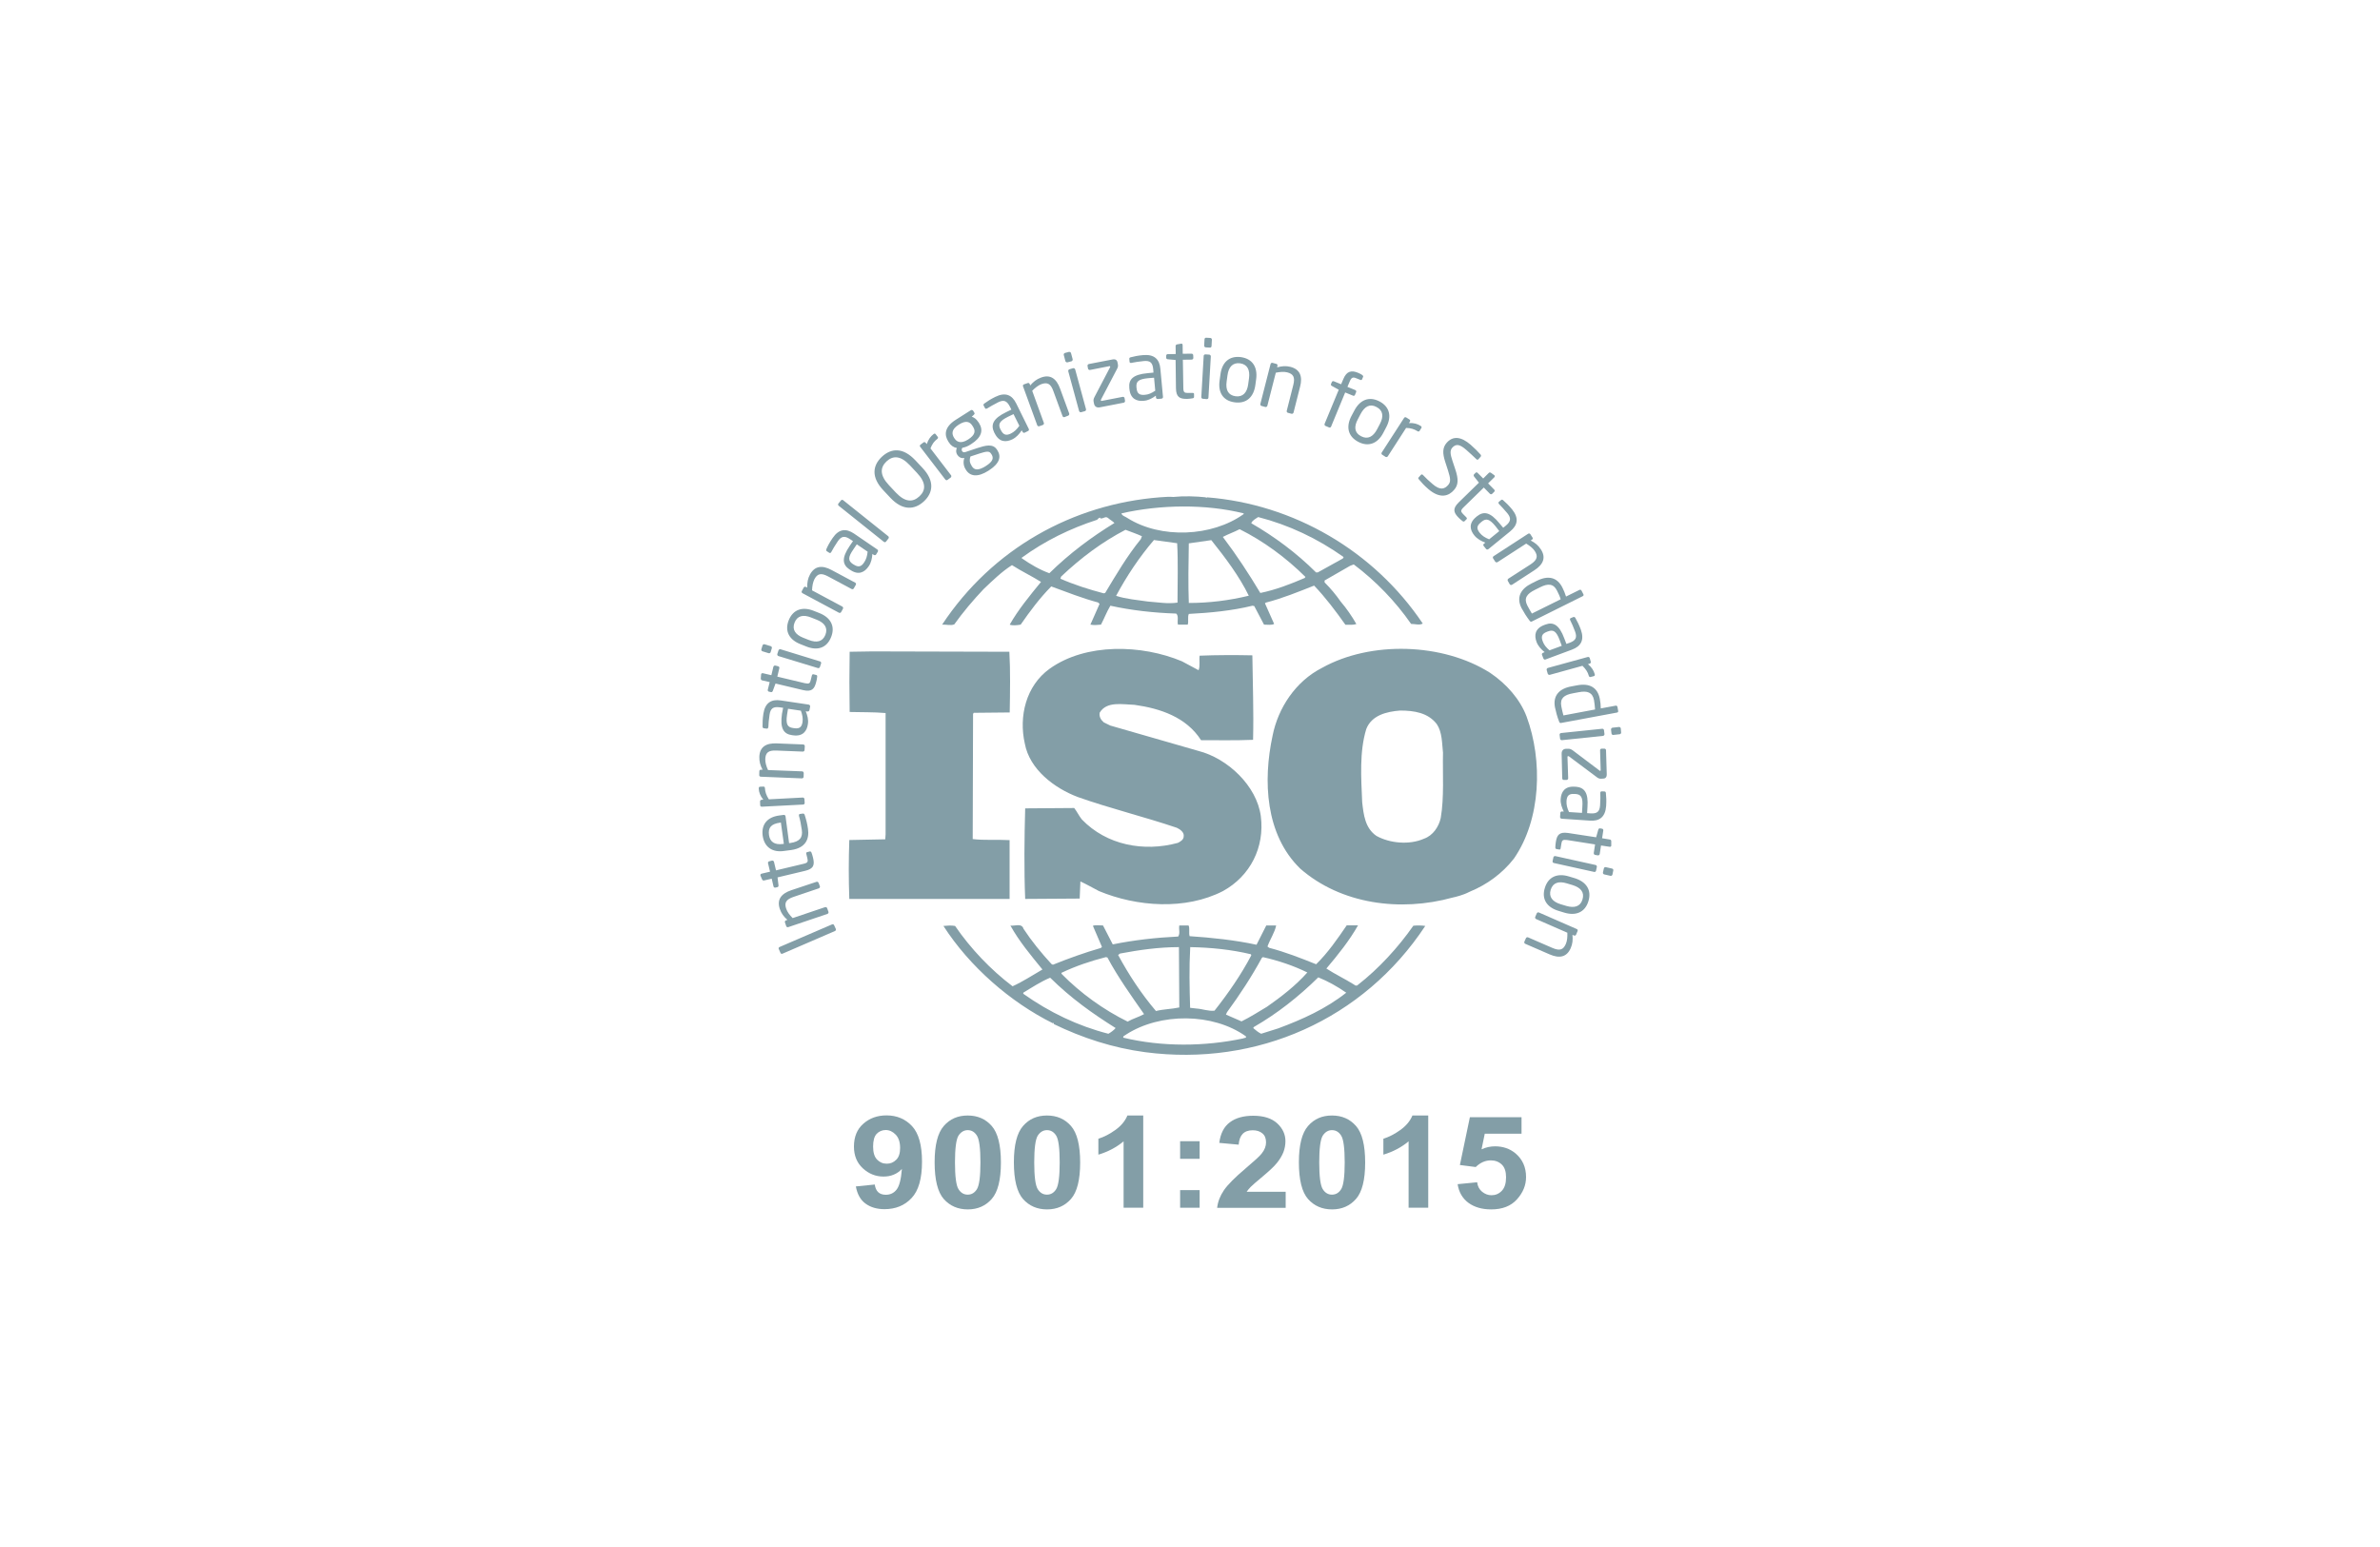 <svg xmlns:inkscape="http://www.inkscape.org/namespaces/inkscape" xmlns:sodipodi="http://sodipodi.sourceforge.net/DTD/sodipodi-0.dtd" xmlns="http://www.w3.org/2000/svg" xmlns:svg="http://www.w3.org/2000/svg" id="Layer_1" x="0px" y="0px" viewBox="0 0 200 130" style="enable-background:new 0 0 200 130;" xml:space="preserve" sodipodi:docname="Logo-ISO9001-2015-01.svg" inkscape:version="1.3.2 (091e20e, 2023-11-25)"><defs id="defs12"></defs><style type="text/css" id="style1">	.st0{fill-rule:evenodd;clip-rule:evenodd;fill:#084882;}	.st1{fill:#084882;}</style><g id="g12" style="fill:#839ea7;fill-opacity:1">	<g id="g2" style="fill:#839ea7;fill-opacity:1">		<path class="st0" d="M70.09,77.74c-0.03-0.07-0.11-0.09-0.17-0.06l-4.41,1.9c-0.07,0.03-0.1,0.1-0.07,0.16l0.15,0.34    c0.03,0.07,0.1,0.09,0.17,0.06l4.4-1.9c0.07-0.03,0.1-0.1,0.08-0.17L70.09,77.74z M68.79,74.19c-0.03-0.07-0.1-0.11-0.17-0.09    l-2.13,0.71c-0.86,0.29-1.22,0.8-0.96,1.57c0.13,0.38,0.32,0.64,0.64,0.92l-0.12,0.04c-0.07,0.02-0.11,0.1-0.09,0.17l0.11,0.32    c0.02,0.07,0.1,0.1,0.17,0.08l3.29-1.11c0.07-0.03,0.11-0.1,0.09-0.17l-0.11-0.31c-0.02-0.07-0.11-0.11-0.17-0.09l-2.73,0.92    c-0.25-0.25-0.45-0.51-0.54-0.78c-0.17-0.49-0.04-0.78,0.61-1l2.13-0.72c0.07-0.03,0.11-0.1,0.09-0.17L68.79,74.19z M68.19,71.64    c-0.04-0.08-0.09-0.1-0.14-0.09l-0.23,0.06c-0.07,0.02-0.09,0.07-0.06,0.16l0.09,0.37c0.06,0.27,0.03,0.37-0.33,0.45l-2.31,0.55    l-0.17-0.72c-0.02-0.07-0.1-0.12-0.17-0.1l-0.23,0.06c-0.07,0.01-0.12,0.09-0.1,0.16l0.17,0.71l-0.72,0.17    c-0.06,0.02-0.1,0.07-0.09,0.13c0,0,0,0.01,0,0.02l0.14,0.33c0.03,0.07,0.09,0.1,0.16,0.09l0.65-0.15L65,74.49    c0.02,0.07,0.08,0.11,0.15,0.1l0.18-0.04c0.07-0.02,0.1-0.08,0.09-0.16l-0.08-0.66l2.31-0.55c0.73-0.17,0.82-0.5,0.67-1.11    C68.29,71.94,68.24,71.77,68.19,71.64z M65.56,69.13l0.06-0.01l0.25,1.79l-0.06,0.01c-0.73,0.1-1.11-0.18-1.19-0.76    C64.54,69.56,64.79,69.23,65.56,69.13z M66.01,68.59c-0.01-0.08-0.08-0.12-0.17-0.11l-0.37,0.05c-0.96,0.13-1.51,0.72-1.38,1.7    c0.14,0.96,0.82,1.42,1.79,1.28l0.61-0.08c1.26-0.18,1.52-0.98,1.41-1.76c-0.06-0.45-0.16-0.82-0.28-1.19    c-0.03-0.1-0.09-0.12-0.17-0.11l-0.23,0.03c-0.07,0.01-0.09,0.07-0.08,0.12c0,0.01,0,0.02,0,0.04c0.09,0.3,0.19,0.8,0.24,1.19    c0.09,0.62-0.17,0.98-0.97,1.09l-0.1,0.01L66.01,68.59z M64.28,66.24c0-0.1-0.05-0.14-0.12-0.14l-0.28,0.01    c-0.09,0-0.12,0.05-0.12,0.15c0.01,0.31,0.12,0.61,0.38,0.94l-0.14,0.01c-0.07,0-0.13,0.06-0.13,0.14l0.01,0.32    c0,0.07,0.07,0.13,0.14,0.12l3.47-0.18c0.07,0,0.13-0.06,0.13-0.13l-0.02-0.33c0-0.07-0.07-0.13-0.14-0.13l-2.85,0.15    C64.39,66.83,64.3,66.55,64.28,66.24z M67.63,62.7c0-0.07-0.06-0.14-0.13-0.14l-2.23-0.09c-0.91-0.04-1.43,0.31-1.46,1.12    c-0.01,0.4,0.07,0.71,0.27,1.09l-0.13,0c-0.07,0-0.14,0.04-0.14,0.12l-0.01,0.34c0,0.07,0.06,0.13,0.13,0.13l3.46,0.14    c0.07,0,0.14-0.06,0.14-0.12l0.01-0.33c0-0.07-0.06-0.14-0.13-0.14l-2.87-0.11c-0.15-0.32-0.24-0.64-0.23-0.93    c0.02-0.51,0.24-0.74,0.92-0.71l2.24,0.09c0.07,0,0.14-0.06,0.14-0.13L67.63,62.7z M66.22,59.56l1.08,0.16    c0.13,0.35,0.18,0.64,0.14,0.95c-0.06,0.39-0.22,0.6-0.71,0.52l-0.08-0.01c-0.48-0.07-0.63-0.31-0.51-1.13L66.22,59.56z     M68.08,59.37c0.01-0.07-0.04-0.14-0.12-0.16l-2.35-0.35c-0.79-0.12-1.32,0.19-1.46,1.12c-0.07,0.45-0.07,0.77-0.07,1.06    c0,0.09,0.03,0.15,0.11,0.16l0.24,0.03c0.09,0.01,0.11-0.04,0.13-0.11l0.01-0.03c0.01-0.27,0.03-0.6,0.1-1.04    c0.08-0.52,0.3-0.69,0.87-0.61l0.27,0.04L65.71,60c-0.17,1.2,0.13,1.68,0.85,1.78l0.08,0.01c0.84,0.12,1.17-0.37,1.25-0.94    c0.06-0.38-0.04-0.73-0.18-1.08l0.15,0.02c0.07,0.01,0.14-0.04,0.16-0.11L68.08,59.37z M68.67,56.86    c0.01-0.09-0.02-0.13-0.09-0.14l-0.23-0.06c-0.07-0.01-0.1,0.03-0.13,0.12l-0.09,0.37c-0.06,0.27-0.14,0.34-0.5,0.26l-2.31-0.55    l0.17-0.71c0.02-0.07-0.03-0.15-0.1-0.16l-0.23-0.06c-0.07-0.02-0.15,0.03-0.17,0.1l-0.17,0.71l-0.72-0.17    c-0.06-0.01-0.12,0.02-0.13,0.07c0,0.01,0,0.01-0.01,0.02l-0.03,0.36c0,0.07,0.04,0.13,0.1,0.15l0.65,0.15l-0.16,0.64    c-0.01,0.07,0.01,0.14,0.09,0.16l0.18,0.04c0.07,0.02,0.12-0.03,0.15-0.1l0.23-0.62l2.31,0.55c0.73,0.17,0.96-0.08,1.11-0.69    C68.63,57.17,68.66,57,68.67,56.86z M69,55.75c0.02-0.07-0.02-0.15-0.09-0.17l-3.32-1.02c-0.07-0.02-0.14,0.02-0.17,0.09    l-0.1,0.31c-0.02,0.07,0.02,0.14,0.09,0.17l3.32,1.01c0.07,0.02,0.15-0.02,0.17-0.09L69,55.75z M64.86,54.47    c0.02-0.07-0.02-0.15-0.09-0.17l-0.52-0.16c-0.07-0.02-0.14,0.02-0.17,0.09l-0.1,0.33c-0.02,0.07,0.02,0.15,0.09,0.17l0.52,0.16    c0.07,0.02,0.15-0.02,0.17-0.09L64.86,54.47z M68.16,51.89l0.48,0.19c0.65,0.26,0.95,0.68,0.72,1.27    c-0.24,0.59-0.75,0.68-1.39,0.43l-0.48-0.19c-0.65-0.26-0.95-0.68-0.72-1.27C67,51.73,67.51,51.63,68.16,51.89z M69.84,53.54    c0.37-0.92-0.05-1.65-0.98-2.02l-0.48-0.19c-0.93-0.37-1.73-0.13-2.1,0.79c-0.37,0.93,0.06,1.65,0.98,2.01l0.48,0.19    C68.67,54.7,69.47,54.47,69.84,53.54z M71.92,49.14c0.03-0.07,0.01-0.15-0.06-0.18l-1.98-1.06c-0.8-0.43-1.42-0.34-1.81,0.37    c-0.19,0.35-0.24,0.67-0.24,1.11l-0.11-0.06c-0.06-0.04-0.14-0.01-0.18,0.05l-0.16,0.3c-0.04,0.07-0.01,0.14,0.06,0.18l3.06,1.64    c0.07,0.03,0.15,0.01,0.18-0.05l0.16-0.29c0.03-0.07,0-0.15-0.06-0.18l-2.54-1.36c0.01-0.35,0.07-0.68,0.2-0.94    c0.24-0.45,0.54-0.56,1.15-0.23l1.98,1.06c0.06,0.03,0.15,0.01,0.18-0.06L71.92,49.14z M72,45.74l0.91,0.62    c-0.04,0.37-0.12,0.65-0.3,0.91c-0.22,0.33-0.46,0.44-0.87,0.17l-0.07-0.04c-0.4-0.27-0.43-0.56,0.04-1.23L72,45.74z M73.76,46.37    c0.04-0.06,0.03-0.15-0.03-0.19l-1.96-1.34c-0.67-0.45-1.27-0.41-1.8,0.37c-0.26,0.38-0.41,0.66-0.52,0.92    c-0.04,0.09-0.03,0.15,0.03,0.19l0.2,0.13c0.07,0.05,0.13,0.01,0.16-0.04l0.02-0.03c0.13-0.24,0.29-0.52,0.54-0.89    c0.3-0.44,0.58-0.49,1.05-0.17l0.23,0.15l-0.28,0.41c-0.68,1-0.62,1.56-0.02,1.97l0.07,0.04c0.7,0.48,1.21,0.19,1.54-0.29    c0.22-0.31,0.29-0.67,0.32-1.05l0.12,0.08c0.06,0.04,0.15,0.03,0.19-0.03L73.76,46.37z M74.67,45.24    c0.04-0.06,0.02-0.14-0.03-0.18l-3.79-3.03c-0.06-0.04-0.13-0.04-0.18,0.02l-0.22,0.27c-0.04,0.06-0.03,0.13,0.03,0.18l3.79,3.03    c0.06,0.05,0.14,0.04,0.18-0.01L74.67,45.24z M76.46,39.1l0.6,0.64c0.78,0.83,0.74,1.47,0.2,1.97c-0.55,0.51-1.19,0.51-1.97-0.31    l-0.6-0.64c-0.78-0.84-0.73-1.48-0.19-1.99C75.04,38.27,75.68,38.27,76.46,39.1z M77.64,42.13c0.78-0.73,0.91-1.72-0.12-2.81    l-0.6-0.64c-1.04-1.1-2.02-1.03-2.81-0.3c-0.78,0.73-0.92,1.72,0.12,2.82l0.6,0.64C75.86,42.93,76.86,42.85,77.64,42.13z     M78.76,36.89c0.07-0.06,0.09-0.12,0.04-0.18l-0.17-0.22c-0.05-0.07-0.11-0.07-0.18-0.01c-0.24,0.18-0.44,0.44-0.57,0.84    l-0.09-0.11c-0.05-0.06-0.13-0.08-0.19-0.03l-0.25,0.19c-0.06,0.04-0.07,0.13-0.02,0.18l2.11,2.75c0.05,0.06,0.13,0.07,0.18,0.03    l0.27-0.2c0.06-0.05,0.07-0.14,0.03-0.19l-1.73-2.26C78.33,37.32,78.5,37.08,78.76,36.89z M83.28,38.12l0.03,0.04    c0.2,0.31,0.17,0.6-0.48,1.01c-0.64,0.4-0.96,0.33-1.16,0.01l-0.03-0.06c-0.19-0.3-0.17-0.51-0.09-0.76l0.76-0.25    C82.9,37.92,83.14,37.89,83.28,38.12z M81.73,35.8l0.03,0.05c0.22,0.34,0.22,0.68-0.4,1.08c-0.66,0.42-0.99,0.16-1.15-0.09    l-0.03-0.04c-0.2-0.32-0.26-0.7,0.38-1.11C81.19,35.28,81.52,35.45,81.73,35.8z M81.84,34.85c0.06-0.06,0.08-0.1,0.03-0.18    l-0.09-0.15c-0.05-0.07-0.14-0.09-0.21-0.04l-1.26,0.8c-0.99,0.63-0.95,1.31-0.62,1.82l0.03,0.05c0.18,0.29,0.4,0.44,0.69,0.5    c-0.1,0.19-0.07,0.41,0.03,0.56l0,0c0.11,0.18,0.31,0.32,0.55,0.28l0.05-0.01c-0.1,0.26-0.1,0.64,0.1,0.95l0.03,0.05    c0.35,0.56,0.99,0.65,1.9,0.07c0.94-0.6,1.09-1.17,0.74-1.72l-0.03-0.04c-0.34-0.54-0.99-0.35-1.64-0.14l-0.99,0.33    c-0.16,0.05-0.23,0.03-0.3-0.07c-0.05-0.09-0.05-0.18,0.02-0.28c0.21-0.04,0.44-0.11,0.74-0.31c0.88-0.56,1.05-1.16,0.65-1.79    l-0.03-0.04c-0.2-0.31-0.4-0.42-0.57-0.47L81.84,34.85z M85.17,34.8l0.49,0.98c-0.21,0.3-0.43,0.51-0.71,0.65    c-0.35,0.17-0.62,0.16-0.84-0.28l-0.04-0.07c-0.21-0.43-0.1-0.69,0.64-1.06L85.17,34.8z M86.39,36.22    c0.07-0.03,0.1-0.11,0.06-0.18l-1.05-2.13c-0.35-0.72-0.91-0.98-1.76-0.56c-0.41,0.2-0.68,0.38-0.91,0.55    c-0.08,0.05-0.11,0.11-0.07,0.18l0.11,0.21c0.04,0.08,0.1,0.07,0.16,0.04c0.01-0.01,0.02-0.01,0.03-0.01    c0.23-0.14,0.51-0.31,0.91-0.51c0.48-0.24,0.74-0.14,1,0.37l0.12,0.24l-0.45,0.22c-1.09,0.53-1.31,1.05-0.99,1.71l0.04,0.07    c0.38,0.76,0.96,0.75,1.48,0.5c0.34-0.17,0.59-0.45,0.79-0.76l0.07,0.13c0.03,0.07,0.11,0.1,0.18,0.07L86.39,36.22z M89.76,34.93    c0.07-0.03,0.11-0.1,0.09-0.18l-0.77-2.1c-0.31-0.85-0.83-1.21-1.6-0.92c-0.38,0.14-0.63,0.34-0.91,0.66l-0.04-0.12    c-0.03-0.07-0.1-0.11-0.17-0.08l-0.32,0.11c-0.07,0.03-0.1,0.1-0.07,0.17l1.19,3.26c0.02,0.07,0.1,0.11,0.17,0.09l0.31-0.11    c0.07-0.03,0.1-0.11,0.08-0.17l-0.98-2.7c0.24-0.25,0.51-0.46,0.77-0.56c0.49-0.17,0.78-0.06,1.01,0.59l0.77,2.1    c0.03,0.07,0.1,0.1,0.17,0.08L89.76,34.93z M91.17,34.55c0.07-0.02,0.11-0.1,0.09-0.17l-0.91-3.34c-0.02-0.07-0.1-0.11-0.17-0.1    l-0.31,0.09c-0.07,0.02-0.12,0.1-0.1,0.17l0.91,3.34c0.02,0.07,0.1,0.12,0.17,0.1L91.17,34.55z M90.04,30.36    c0.07-0.02,0.11-0.1,0.1-0.17L90,29.67c-0.02-0.07-0.1-0.11-0.17-0.1l-0.34,0.09c-0.07,0.02-0.11,0.09-0.1,0.16l0.14,0.53    c0.02,0.07,0.1,0.11,0.17,0.1L90.04,30.36z M94.43,33.84c0.07-0.01,0.12-0.09,0.11-0.16l-0.04-0.23c-0.01-0.07-0.09-0.12-0.16-0.1    l-1.76,0.34c-0.05,0.01-0.06-0.01-0.07-0.04c0-0.02,0-0.05,0.02-0.09l1.33-2.54c0.08-0.15,0.11-0.26,0.08-0.4l-0.03-0.16    c-0.04-0.2-0.17-0.31-0.44-0.25l-1.97,0.38c-0.07,0.02-0.13,0.09-0.11,0.16l0.04,0.23c0.02,0.07,0.09,0.12,0.16,0.11l1.63-0.32    c0.05-0.01,0.07,0.01,0.08,0.04c0,0.02-0.01,0.04-0.02,0.06l-1.3,2.48c-0.09,0.17-0.11,0.27-0.07,0.46l0.03,0.13    c0.04,0.19,0.19,0.34,0.48,0.29L94.43,33.84z M96.98,31.74l0.1,1.09c-0.31,0.21-0.58,0.33-0.89,0.35    c-0.39,0.03-0.64-0.07-0.68-0.56l-0.01-0.08c-0.04-0.48,0.16-0.68,0.98-0.76L96.98,31.74z M97.61,33.5    c0.07-0.01,0.13-0.07,0.12-0.15l-0.22-2.36c-0.07-0.79-0.5-1.23-1.44-1.15c-0.46,0.04-0.77,0.11-1.04,0.18    c-0.1,0.02-0.14,0.07-0.13,0.14l0.02,0.24c0.01,0.09,0.07,0.1,0.13,0.1l0.04-0.01c0.27-0.05,0.59-0.11,1.03-0.15    c0.53-0.05,0.74,0.13,0.79,0.7l0.02,0.27l-0.5,0.05c-1.21,0.11-1.6,0.51-1.53,1.24l0.01,0.09c0.08,0.84,0.63,1.05,1.21,0.99    c0.38-0.03,0.71-0.21,1.01-0.43l0.01,0.15c0,0.07,0.07,0.13,0.14,0.13L97.61,33.5z M100.22,33.47c0.09-0.01,0.12-0.06,0.12-0.12    v-0.24c0-0.07-0.05-0.1-0.15-0.09l-0.38,0c-0.27,0-0.37-0.05-0.37-0.42l-0.04-2.37l0.74-0.01c0.07,0,0.14-0.06,0.14-0.14    l-0.01-0.23c0-0.07-0.06-0.13-0.14-0.13l-0.74,0.01l-0.01-0.74c0-0.07-0.05-0.12-0.1-0.11h-0.02l-0.35,0.06    c-0.07,0.01-0.12,0.07-0.12,0.14l0.01,0.67l-0.67,0.01c-0.07,0-0.13,0.05-0.13,0.13l0,0.18c0,0.07,0.06,0.11,0.13,0.12l0.66,0.06    l0.03,2.37c0.01,0.75,0.31,0.91,0.94,0.9C99.91,33.51,100.08,33.5,100.22,33.47z M101.67,29.21c0.07,0.01,0.14-0.05,0.14-0.13    l0.03-0.54c0-0.07-0.06-0.14-0.13-0.14l-0.35-0.02c-0.07-0.01-0.14,0.05-0.14,0.13l-0.03,0.54c0,0.07,0.06,0.14,0.13,0.14    L101.67,29.21z M101.41,33.54c0.07,0,0.14-0.05,0.14-0.13l0.2-3.46c0-0.08-0.06-0.14-0.13-0.15l-0.33-0.02    c-0.08,0-0.14,0.06-0.14,0.13l-0.2,3.46c0,0.07,0.05,0.14,0.13,0.14L101.41,33.54z M104.96,31.78l-0.07,0.51    c-0.09,0.69-0.44,1.09-1.06,1.01c-0.64-0.09-0.85-0.56-0.75-1.25l0.07-0.51c0.09-0.69,0.43-1.09,1.06-1.01    C104.83,30.62,105.05,31.09,104.96,31.78z M103.76,33.81c0.99,0.13,1.59-0.45,1.73-1.44l0.07-0.51c0.13-0.99-0.29-1.71-1.28-1.85    c-0.99-0.13-1.59,0.45-1.72,1.44l-0.07,0.51C102.34,32.96,102.76,33.68,103.76,33.81z M108.53,34.77c0.07,0.02,0.15-0.03,0.17-0.1    l0.55-2.17c0.23-0.88-0.01-1.46-0.8-1.67c-0.39-0.1-0.71-0.07-1.13,0.04l0.03-0.13c0.02-0.07-0.02-0.15-0.09-0.16l-0.33-0.09    c-0.07-0.02-0.14,0.03-0.16,0.1l-0.86,3.36c-0.01,0.07,0.03,0.15,0.09,0.16l0.33,0.09c0.07,0.02,0.15-0.03,0.17-0.1l0.71-2.78    c0.34-0.07,0.68-0.1,0.96-0.03c0.5,0.13,0.68,0.39,0.51,1.06l-0.55,2.17c-0.02,0.07,0.02,0.15,0.1,0.17L108.53,34.77z     M114.31,31.92c0.07,0.03,0.13,0.02,0.15-0.05l0.09-0.21c0.02-0.06-0.02-0.1-0.08-0.15c-0.07-0.05-0.17-0.11-0.34-0.18    c-0.55-0.23-0.96-0.16-1.24,0.51l-0.19,0.45l-0.61-0.25c-0.07-0.03-0.14,0-0.17,0.06l-0.07,0.17c-0.03,0.07,0.01,0.13,0.07,0.16    l0.58,0.32l-1.19,2.87c-0.02,0.06,0.01,0.15,0.07,0.17l0.31,0.13c0.06,0.03,0.15-0.01,0.17-0.08l1.18-2.86l0.66,0.27    c0.07,0.03,0.14,0,0.16-0.06l0.1-0.24c0.03-0.06,0-0.14-0.07-0.17l-0.66-0.27l0.19-0.45c0.14-0.34,0.27-0.4,0.56-0.27    L114.31,31.92z M115.96,35.62l-0.24,0.46c-0.33,0.62-0.78,0.87-1.34,0.58c-0.57-0.29-0.61-0.81-0.28-1.42l0.24-0.46    c0.33-0.62,0.78-0.88,1.33-0.58C116.24,34.49,116.28,35.02,115.96,35.62z M114.14,37.13c0.88,0.46,1.65,0.12,2.11-0.77l0.24-0.46    c0.47-0.88,0.31-1.71-0.57-2.17c-0.89-0.46-1.65-0.11-2.11,0.77l-0.24,0.45C113.1,35.84,113.25,36.66,114.14,37.13z M119.11,36.23    c0.08,0.05,0.14,0.04,0.18-0.02l0.15-0.24c0.04-0.07,0.03-0.13-0.06-0.18c-0.26-0.17-0.57-0.26-0.98-0.24l0.08-0.12    c0.04-0.06,0.03-0.14-0.04-0.18l-0.27-0.17c-0.07-0.04-0.14-0.02-0.18,0.04l-1.88,2.91c-0.04,0.06-0.02,0.15,0.04,0.18l0.28,0.18    c0.06,0.04,0.15,0.01,0.19-0.04l1.54-2.39C118.56,35.97,118.84,36.06,119.11,36.23z M120.03,41.1c1.02,0.87,1.74,0.56,2.16,0.07    c0.36-0.41,0.39-0.88,0.1-1.74l-0.23-0.69c-0.19-0.57-0.23-0.87-0.03-1.11c0.33-0.37,0.65-0.29,1.18,0.17    c0.3,0.26,0.64,0.58,0.86,0.79l0.01,0.01c0.05,0.04,0.11,0.04,0.16-0.01l0.19-0.22c0.04-0.06,0.03-0.11-0.01-0.17    c-0.17-0.2-0.54-0.57-0.84-0.83c-0.79-0.68-1.48-0.77-2.02-0.15c-0.35,0.41-0.34,0.88-0.12,1.57l0.24,0.74    c0.22,0.69,0.24,0.96,0.02,1.22c-0.31,0.36-0.69,0.47-1.31-0.07c-0.24-0.2-0.61-0.54-0.82-0.77c0,0-0.01-0.01-0.01-0.01    c-0.05-0.04-0.11-0.05-0.16,0.01l-0.18,0.2c-0.05,0.06-0.06,0.09,0.02,0.18C119.44,40.53,119.67,40.79,120.03,41.1z M122.9,43.79    c0.07,0.05,0.13,0.05,0.17,0.01l0.17-0.17c0.05-0.05,0.03-0.1-0.03-0.17l-0.27-0.27c-0.19-0.2-0.22-0.3,0.05-0.56l1.7-1.66    l0.51,0.52c0.06,0.06,0.14,0.06,0.2,0l0.16-0.16c0.06-0.05,0.06-0.14,0-0.19l-0.51-0.52l0.53-0.52c0.04-0.05,0.04-0.11,0.01-0.15    l-0.01-0.01l-0.29-0.21c-0.06-0.04-0.14-0.04-0.18,0.01l-0.47,0.47l-0.47-0.47c-0.05-0.06-0.12-0.06-0.17-0.01l-0.13,0.13    c-0.05,0.05-0.04,0.12,0,0.18l0.41,0.52l-1.7,1.66c-0.53,0.52-0.44,0.85,0,1.29C122.66,43.59,122.79,43.71,122.9,43.79z     M125.99,44.63l-0.85,0.69c-0.35-0.14-0.6-0.3-0.79-0.54c-0.25-0.31-0.3-0.57,0.09-0.88l0.07-0.06c0.37-0.3,0.65-0.25,1.17,0.39    L125.99,44.63z M124.88,46.13c0.04,0.06,0.13,0.06,0.19,0.02l1.84-1.5c0.62-0.51,0.75-1.1,0.16-1.84    c-0.29-0.35-0.52-0.57-0.74-0.76c-0.07-0.07-0.13-0.08-0.19-0.03l-0.18,0.15c-0.07,0.06-0.04,0.11-0.01,0.16    c0.01,0.01,0.01,0.01,0.02,0.03c0.19,0.2,0.42,0.43,0.7,0.77c0.33,0.41,0.3,0.69-0.14,1.05l-0.21,0.17L126,43.97    c-0.77-0.94-1.32-1.04-1.89-0.58l-0.06,0.05c-0.66,0.54-0.52,1.11-0.15,1.56c0.24,0.29,0.57,0.47,0.92,0.6l-0.12,0.09    c-0.06,0.05-0.07,0.13-0.02,0.19L124.88,46.13z M126.87,49.1c0.04,0.06,0.13,0.08,0.19,0.04l1.88-1.22    c0.76-0.49,0.99-1.08,0.54-1.76c-0.22-0.34-0.47-0.54-0.85-0.74l0.11-0.07c0.06-0.04,0.09-0.12,0.04-0.18l-0.18-0.28    c-0.04-0.07-0.12-0.07-0.18-0.04l-2.91,1.89c-0.06,0.04-0.08,0.12-0.04,0.18l0.18,0.28c0.04,0.06,0.13,0.07,0.19,0.04l2.41-1.56    c0.3,0.18,0.57,0.39,0.72,0.62c0.28,0.43,0.23,0.74-0.34,1.12l-1.88,1.21c-0.06,0.04-0.08,0.13-0.04,0.19L126.87,49.1z     M131.15,50.36l-2.42,1.2c-0.12-0.2-0.29-0.49-0.39-0.69c-0.3-0.6-0.03-0.97,0.64-1.3l0.44-0.22c0.65-0.33,1.12-0.32,1.42,0.28    C130.94,49.82,131.09,50.14,131.15,50.36z M128.54,52.16c0.07,0.1,0.13,0.1,0.2,0.06L133,50.1c0.07-0.03,0.09-0.1,0.06-0.16    l-0.16-0.31c-0.04-0.07-0.11-0.09-0.17-0.06l-1.13,0.56c-0.08-0.26-0.2-0.55-0.3-0.74c-0.44-0.89-1.2-1.06-2.16-0.58l-0.44,0.22    c-0.91,0.45-1.3,1.17-0.84,2.07C128.06,51.47,128.28,51.82,128.54,52.16z M131.24,54.27l-1.03,0.38    c-0.28-0.24-0.47-0.47-0.57-0.76c-0.14-0.37-0.1-0.63,0.36-0.8l0.08-0.03c0.45-0.17,0.7-0.03,0.99,0.74L131.24,54.27z     M129.7,55.34c0.03,0.07,0.11,0.11,0.17,0.08l2.23-0.83c0.75-0.28,1.06-0.8,0.74-1.69c-0.16-0.43-0.31-0.71-0.45-0.96    c-0.04-0.08-0.1-0.11-0.17-0.09L132,51.94c-0.08,0.03-0.08,0.1-0.06,0.15l0.01,0.03c0.12,0.24,0.26,0.54,0.41,0.95    c0.18,0.5,0.07,0.75-0.47,0.95l-0.26,0.09l-0.18-0.47c-0.42-1.13-0.92-1.41-1.6-1.15l-0.08,0.03c-0.8,0.3-0.85,0.88-0.65,1.42    c0.13,0.35,0.38,0.62,0.68,0.86l-0.14,0.06c-0.07,0.03-0.11,0.1-0.08,0.17L129.7,55.34z M133.51,56.78    c0.03,0.09,0.08,0.13,0.15,0.11l0.27-0.07c0.08-0.02,0.11-0.08,0.08-0.17c-0.08-0.3-0.25-0.57-0.57-0.84l0.14-0.04    c0.07-0.02,0.12-0.09,0.1-0.16l-0.09-0.31c-0.02-0.07-0.09-0.11-0.17-0.09l-3.35,0.92c-0.07,0.02-0.11,0.09-0.1,0.16l0.09,0.32    c0.02,0.07,0.1,0.11,0.17,0.1l2.75-0.76C133.27,56.23,133.43,56.49,133.51,56.78z M134.04,59.62l-2.66,0.5    c-0.06-0.22-0.14-0.55-0.18-0.78c-0.12-0.66,0.24-0.95,0.98-1.08l0.48-0.09c0.72-0.14,1.16,0,1.29,0.66    C133.98,59.04,134.03,59.39,134.04,59.62z M131.02,60.64c0.04,0.11,0.09,0.13,0.18,0.11l4.68-0.87c0.07-0.01,0.12-0.07,0.1-0.14    l-0.06-0.34c-0.01-0.07-0.09-0.12-0.15-0.1l-1.25,0.23c0-0.27-0.04-0.59-0.08-0.79c-0.18-0.97-0.86-1.35-1.91-1.15l-0.48,0.09    c-1.01,0.18-1.57,0.77-1.38,1.76C130.76,59.85,130.86,60.24,131.02,60.64z M135.42,61.64c0.01,0.07,0.08,0.13,0.15,0.12l0.54-0.06    c0.07-0.01,0.13-0.08,0.12-0.15l-0.03-0.34c-0.01-0.07-0.08-0.13-0.15-0.12l-0.54,0.06c-0.08,0.01-0.13,0.08-0.13,0.15    L135.42,61.64z M131.1,62.08c0.01,0.07,0.08,0.13,0.15,0.12l3.45-0.36c0.08-0.01,0.13-0.07,0.13-0.15l-0.04-0.33    c-0.01-0.07-0.07-0.13-0.15-0.12l-3.46,0.36c-0.07,0.01-0.13,0.07-0.12,0.15L131.1,62.08z M131.28,65.41    c0,0.08,0.07,0.14,0.14,0.13l0.23,0c0.07,0,0.13-0.07,0.13-0.14l-0.06-1.8c0-0.05,0.02-0.06,0.06-0.06c0.02,0,0.05,0.01,0.08,0.03    l2.3,1.72c0.13,0.11,0.24,0.15,0.38,0.15l0.16-0.01c0.21,0,0.33-0.11,0.32-0.39l-0.06-2c0-0.07-0.07-0.13-0.14-0.13l-0.23,0    c-0.07,0-0.14,0.07-0.13,0.14l0.05,1.66c0,0.05-0.02,0.07-0.04,0.07c-0.02,0-0.04-0.01-0.06-0.03l-2.24-1.69    c-0.15-0.11-0.26-0.15-0.45-0.14l-0.13,0c-0.19,0.01-0.37,0.13-0.36,0.43L131.28,65.41z M132.94,68.31l-1.09-0.07    c-0.16-0.34-0.23-0.62-0.21-0.94c0.03-0.39,0.17-0.62,0.66-0.58l0.08,0c0.48,0.03,0.65,0.27,0.59,1.09L132.94,68.31z M131.1,68.65    c-0.01,0.07,0.05,0.14,0.13,0.15l2.37,0.16c0.8,0.06,1.3-0.29,1.37-1.23c0.03-0.46,0.01-0.78-0.02-1.06c0-0.1-0.04-0.15-0.11-0.16    l-0.24-0.01c-0.09,0-0.11,0.05-0.12,0.11c0,0.01,0,0.02,0,0.03c0.01,0.27,0.01,0.6-0.02,1.04c-0.04,0.53-0.25,0.71-0.82,0.67    l-0.27-0.02l0.03-0.5c0.09-1.21-0.25-1.66-0.98-1.72l-0.09,0c-0.85-0.06-1.14,0.45-1.18,1.03c-0.03,0.38,0.1,0.72,0.26,1.06    l-0.15-0.01c-0.07-0.01-0.14,0.05-0.14,0.12L131.1,68.65z M130.7,71.21c0,0.09,0.04,0.13,0.1,0.14l0.24,0.04    c0.06,0.01,0.1-0.03,0.11-0.13l0.06-0.37c0.04-0.27,0.11-0.35,0.48-0.3l2.35,0.37l-0.11,0.72c-0.01,0.07,0.04,0.15,0.11,0.16    l0.23,0.04c0.08,0.01,0.14-0.04,0.16-0.11l0.11-0.72l0.73,0.11c0.07,0.01,0.12-0.03,0.13-0.09c0-0.01,0-0.01,0-0.02v-0.36    c0-0.07-0.04-0.13-0.11-0.14l-0.66-0.11l0.1-0.65c0.01-0.07-0.03-0.14-0.1-0.15l-0.18-0.03c-0.07-0.01-0.12,0.04-0.14,0.11    l-0.18,0.64L131.78,70c-0.74-0.11-0.95,0.16-1.04,0.77C130.72,70.9,130.7,71.08,130.7,71.21z M134.7,73.32    c-0.01,0.07,0.03,0.14,0.11,0.16l0.53,0.12c0.07,0.01,0.14-0.03,0.16-0.11l0.07-0.34c0.02-0.07-0.03-0.14-0.1-0.16l-0.53-0.12    c-0.08-0.01-0.15,0.03-0.16,0.1L134.7,73.32z M130.47,72.36c-0.02,0.07,0.03,0.15,0.1,0.16l3.39,0.75    c0.07,0.02,0.15-0.03,0.16-0.1l0.07-0.32c0.01-0.07-0.03-0.14-0.1-0.16l-3.39-0.75c-0.07-0.01-0.15,0.03-0.16,0.1L130.47,72.36z     M131.63,76.13l-0.5-0.15c-0.67-0.21-1-0.61-0.82-1.21c0.19-0.61,0.69-0.74,1.35-0.54l0.5,0.15c0.67,0.21,1.01,0.6,0.82,1.21    C132.8,76.19,132.29,76.32,131.63,76.13z M129.82,74.61c-0.3,0.95,0.18,1.64,1.14,1.93l0.49,0.15c0.96,0.29,1.74-0.01,2.03-0.96    c0.29-0.95-0.19-1.63-1.14-1.93l-0.5-0.15C130.89,73.36,130.11,73.66,129.82,74.61z M128.1,79.13c-0.03,0.07,0,0.15,0.07,0.18    l2.05,0.89c0.83,0.36,1.44,0.23,1.77-0.52c0.16-0.37,0.19-0.69,0.15-1.12l0.12,0.05c0.07,0.03,0.15,0.01,0.18-0.06l0.13-0.31    c0.03-0.07,0-0.14-0.07-0.17l-3.18-1.39c-0.07-0.03-0.15,0-0.18,0.07l-0.13,0.3c-0.03,0.07,0.01,0.15,0.07,0.18l2.63,1.15    c0.01,0.35-0.01,0.68-0.13,0.95c-0.21,0.47-0.49,0.6-1.12,0.33l-2.05-0.89c-0.07-0.03-0.15,0-0.18,0.07L128.1,79.13z" id="path1" style="fill:#839ea7;fill-opacity:1"></path>		<path class="st0" d="M121.07,68.74c-0.16,0.72-0.64,1.47-1.41,1.74c-1.22,0.54-2.87,0.39-4-0.24c-0.95-0.66-1.07-1.77-1.19-2.82    c-0.09-2.07-0.24-4.25,0.34-6.15c0.45-1.17,1.71-1.47,2.84-1.56c1.19,0,2.35,0.18,3.09,1.14c0.46,0.69,0.43,1.59,0.52,2.4    C121.22,64.96,121.37,67,121.07,68.74z M128.28,60.2c-0.55-1.44-1.68-2.73-3.06-3.66c-3.97-2.52-10.03-2.7-14.12-0.42    c-2.23,1.13-3.7,3.38-4.16,5.7c-0.82,3.8-0.61,8.32,2.32,11.17c3.42,2.99,8.4,3.66,12.83,2.43c0.21-0.04,0.88-0.21,1.34-0.45    l0.13-0.06c1.38-0.57,2.68-1.5,3.66-2.76C129.5,68.86,129.66,63.92,128.28,60.2z M84.86,70.6c-1.01-0.06-2.14,0.03-3.12-0.09    l0.03-10.52l0.06-0.09l3.02-0.03c0.03-1.71,0.06-3.54-0.03-5.1l-11.52-0.03l-1.9,0.03c-0.03,1.59-0.03,3.45,0,5.06    c1.04,0.03,2.02,0,3.02,0.09v10.19l-0.03,0.42l-3.02,0.06c-0.06,1.67-0.06,3.3,0,4.95h13.47V70.6z M98.98,70.83    c-2.87,0.78-5.99,0.19-8.07-1.97c-0.24-0.3-0.4-0.65-0.64-0.96l-4.12,0.03c-0.07,2.42-0.1,5.21,0,7.61l4.58-0.03l0.06-1.44    c0.52,0.24,1.04,0.54,1.56,0.81c3.18,1.32,7.27,1.62,10.42,0c2.29-1.26,3.52-3.68,3.18-6.3c-0.34-2.54-2.78-4.85-5.25-5.48    l-7.4-2.13l-0.55-0.27c-0.24-0.21-0.4-0.48-0.34-0.81c0.58-0.99,1.93-0.69,2.93-0.66c2.14,0.3,4.34,1.02,5.59,2.97    c1.34,0,2.9,0.03,4.37-0.03c0.06-2.45-0.03-4.61-0.06-7.1c-1.38-0.03-3.06-0.03-4.43,0.03c-0.06,0.35,0.06,0.87-0.09,1.22    l-1.4-0.75c-3.36-1.41-8.07-1.56-11.12,0.63c-1.99,1.43-2.6,4.01-2.08,6.29c0.4,2.16,2.47,3.74,4.46,4.49    c2.72,0.96,5.56,1.65,8.31,2.58c0.27,0.12,0.64,0.39,0.58,0.72C99.47,70.57,99.19,70.72,98.98,70.83z M107.41,86.42l-1.43,0.45    c-0.25-0.12-0.46-0.3-0.67-0.48l0.06-0.09c1.96-1.13,3.73-2.52,5.41-4.17c0.82,0.33,1.62,0.78,2.35,1.29    C111.41,84.78,109.43,85.67,107.41,86.42z M104.48,87.26c-3.24,0.69-6.85,0.72-10.08-0.06c-0.06-0.15,0.15-0.18,0.24-0.27    c2.84-1.83,7.27-1.83,10.05,0.15C104.78,87.26,104.54,87.2,104.48,87.26z M93.14,86.87c-2.57-0.66-4.95-1.8-7.15-3.36v-0.09    c0.74-0.45,1.47-0.93,2.26-1.26c1.74,1.72,3.54,3,5.5,4.23C93.6,86.57,93.36,86.75,93.14,86.87z M89.2,81.75    c1.19-0.57,2.44-0.99,3.73-1.32l0.13,0.03c0.88,1.65,1.99,3.2,3.08,4.76c-0.43,0.24-0.95,0.38-1.38,0.63    c-2.01-0.99-3.94-2.37-5.56-4.02V81.75z M94.12,80.13c1.59-0.3,3.24-0.54,4.95-0.54l0.03,5.07c-0.64,0.14-1.35,0.14-1.96,0.3    c-1.25-1.47-2.29-3.06-3.18-4.71L94.12,80.13z M100.02,79.59c1.74,0.03,3.48,0.21,5.1,0.6l0.03,0.09    c-0.85,1.62-1.93,3.18-3.09,4.65c-0.52,0.06-1.01-0.15-1.53-0.18l-0.52-0.06C99.96,82.91,99.92,81.36,100.02,79.59z M106.04,80.49    l0.09-0.06c1.32,0.3,2.57,0.72,3.73,1.29c-0.98,1.11-2.23,2.07-3.39,2.88c-0.7,0.42-1.41,0.87-2.14,1.23l-1.31-0.57l0.09-0.2    C104.2,83.57,105.18,82.07,106.04,80.49z M118.77,77.79c-1.28,1.83-2.9,3.6-4.67,4.98c-0.06,0.09-0.25,0.06-0.31-0.03    c-0.77-0.48-1.59-0.87-2.33-1.35c0.98-1.16,1.93-2.34,2.66-3.63h-0.95c-0.76,1.11-1.56,2.28-2.57,3.27    c-1.35-0.54-2.57-1.02-3.94-1.38l-0.15-0.11c0.21-0.6,0.61-1.17,0.73-1.77h-0.83l-0.82,1.62c-1.8-0.39-3.79-0.6-5.62-0.72    c-0.09-0.27,0.03-0.66-0.09-0.9H99.1c-0.06,0.36,0.09,0.63-0.09,0.93c-1.89,0.09-3.73,0.3-5.5,0.66l-0.82-1.59    c-0.3,0-0.64-0.06-0.85,0.03l0.76,1.77l-0.09,0.09c-1.38,0.4-2.72,0.88-4.03,1.41l-0.12-0.06c-0.86-0.93-1.68-1.94-2.35-2.96    c-0.15-0.51-0.77-0.21-1.1-0.27c0.73,1.32,1.71,2.49,2.69,3.69c-0.83,0.48-1.65,1.02-2.51,1.41c-1.83-1.38-3.54-3.18-4.83-5.07    c-0.37-0.06-0.61-0.03-0.98,0c2.2,3.42,5.63,6.41,9.2,8.18c0,0,0-0.03,0.03-0.03s0.09,0.06,0.03,0.09    c2.41,1.17,4.98,2.01,7.7,2.37c9.38,1.23,18.34-2.75,23.53-10.61C119.48,77.76,119.08,77.76,118.77,77.79z M85.87,46.86    c1.93-1.41,4.06-2.45,6.32-3.18c0.09-0.09,0.15-0.18,0.27-0.18v0.06c0.24,0.06,0.43-0.21,0.64-0.04c0.18,0.16,0.4,0.27,0.55,0.43    c-1.9,1.16-3.76,2.54-5.47,4.22c-0.82-0.3-1.59-0.75-2.32-1.26V46.86z M104.51,43.14v0.06c-2.66,1.91-6.97,2.1-9.77,0.33    c-0.16-0.12-0.46-0.18-0.5-0.39C97.48,42.4,101.3,42.34,104.51,43.14z M105.73,43.45c2.57,0.66,4.98,1.8,7.18,3.36l-0.06,0.12    l-2.11,1.17h-0.15c-1.62-1.62-3.51-3.02-5.44-4.13C105.21,43.75,105.52,43.59,105.73,43.45z M109.64,48.57    c-1.19,0.51-2.42,0.99-3.73,1.26c-0.95-1.59-1.99-3.18-3.15-4.71c0.43-0.23,0.95-0.41,1.41-0.65c1.99,0.99,3.91,2.4,5.53,4.01    L109.64,48.57z M99.9,50.67c-0.06-1.59-0.03-3.36,0-5.01l1.89-0.27c1.19,1.49,2.35,3.03,3.15,4.67    C103.29,50.46,101.6,50.67,99.9,50.67z M98.95,50.64c-0.85,0.12-1.62-0.03-2.48-0.09c-0.82-0.12-1.86-0.21-2.68-0.48    c0.88-1.64,1.93-3.23,3.18-4.69l1.95,0.27C99.01,47.19,98.95,48.99,98.95,50.64z M92.87,49.83l-0.12,0.03    c-1.25-0.33-2.48-0.72-3.64-1.23l0.06-0.18c1.68-1.59,3.45-2.91,5.41-3.93c0.46,0.18,0.92,0.33,1.38,0.54l-0.09,0.24    C94.7,46.74,93.79,48.3,92.87,49.83z M80.19,52.47c0.73-1.02,1.56-2.01,2.47-2.97c0.79-0.75,1.53-1.47,2.38-2.01    c0.79,0.51,1.68,0.93,2.44,1.41c-0.95,1.16-1.92,2.34-2.63,3.59c0.21,0.09,0.61,0.06,0.92,0c0.77-1.11,1.59-2.22,2.57-3.21    c1.31,0.48,2.6,0.99,3.94,1.35l0.12,0.12l-0.77,1.74c0.34,0.06,0.55,0.03,0.89,0c0.27-0.51,0.48-1.08,0.79-1.59    c1.77,0.39,3.64,0.6,5.53,0.66c0.24,0.21,0.06,0.66,0.15,0.93h0.82c0.09-0.3-0.03-0.63,0.09-0.9c1.78-0.09,3.64-0.27,5.35-0.69    l0.15,0.03l0.82,1.56c0.28,0,0.64,0.06,0.85-0.06l-0.77-1.73l0.07-0.06c1.4-0.36,2.72-0.9,4.06-1.43    c0.95,0.99,1.83,2.16,2.63,3.29c0.34,0,0.67,0.03,0.92-0.06c-0.37-0.65-0.83-1.32-1.32-1.89c-0.4-0.57-0.82-1.08-1.35-1.61v-0.16    l2.14-1.23l0.31-0.12c1.86,1.4,3.51,3.11,4.82,5c0.37,0,0.68,0.13,0.98-0.03c-4.1-6.11-10.85-10.04-18.15-10.61l-0.03,0.06    l-0.06-0.06c-0.82-0.09-1.84-0.12-2.72-0.03c-0.34-0.03-0.73,0-1.13,0.03c-7.33,0.57-14.08,4.32-18.3,10.7    C79.52,52.47,79.88,52.59,80.19,52.47z" id="path2" style="fill:#839ea7;fill-opacity:1"></path>	</g>	<g id="g11" style="fill:#839ea7;fill-opacity:1">		<path class="st1" d="M71.92,99.7l1.59-0.16c0.08,0.57,0.38,0.86,0.93,0.86c0.37,0,0.67-0.14,0.9-0.43    c0.23-0.29,0.38-0.86,0.45-1.74c-0.2,0.21-0.43,0.38-0.69,0.48c-0.26,0.11-0.54,0.16-0.86,0.16c-0.65,0-1.23-0.23-1.73-0.69    c-0.5-0.46-0.75-1.07-0.75-1.83c0-0.81,0.26-1.46,0.79-1.92c0.53-0.47,1.18-0.7,1.95-0.7c0.86,0,1.58,0.3,2.14,0.9    c0.56,0.6,0.84,1.6,0.84,2.99c0,1.42-0.29,2.44-0.88,3.06c-0.58,0.62-1.34,0.93-2.27,0.93c-0.65,0-1.18-0.16-1.6-0.47    C72.31,100.84,72.04,100.35,71.92,99.7z M75.64,96.47c0-0.48-0.12-0.86-0.37-1.12c-0.25-0.26-0.53-0.39-0.84-0.39    c-0.3,0-0.56,0.11-0.76,0.32c-0.2,0.21-0.3,0.57-0.3,1.07c0,0.5,0.11,0.86,0.33,1.09c0.22,0.23,0.49,0.35,0.82,0.35    c0.31,0,0.57-0.11,0.79-0.33C75.53,97.25,75.64,96.91,75.64,96.47z" id="path3" style="fill:#839ea7;fill-opacity:1"></path>		<path class="st1" d="M81.32,93.74c0.83,0,1.5,0.29,2.02,0.88c0.51,0.58,0.77,1.61,0.77,3.07c0,1.46-0.26,2.48-0.77,3.06    c-0.51,0.58-1.18,0.88-2.01,0.88c-0.83,0-1.5-0.29-2.02-0.87c-0.51-0.58-0.77-1.61-0.77-3.09c0-1.45,0.26-2.47,0.77-3.05    C79.82,94.03,80.49,93.74,81.32,93.74z M81.32,94.97c-0.32,0-0.58,0.16-0.78,0.47c-0.19,0.32-0.29,1.06-0.29,2.24    c0,1.18,0.1,1.93,0.29,2.24c0.19,0.31,0.45,0.47,0.78,0.47c0.33,0,0.59-0.16,0.78-0.47c0.19-0.32,0.29-1.06,0.29-2.24    c0-1.18-0.1-1.93-0.29-2.24C81.91,95.13,81.65,94.97,81.32,94.97z" id="path4" style="fill:#839ea7;fill-opacity:1"></path>		<path class="st1" d="M87.98,93.74c0.83,0,1.5,0.29,2.02,0.88c0.51,0.58,0.77,1.61,0.77,3.07c0,1.46-0.26,2.48-0.77,3.06    c-0.51,0.58-1.18,0.88-2.01,0.88c-0.83,0-1.5-0.29-2.02-0.87c-0.51-0.58-0.77-1.61-0.77-3.09c0-1.45,0.26-2.47,0.77-3.05    C86.48,94.03,87.15,93.74,87.98,93.74z M87.98,94.97c-0.32,0-0.58,0.16-0.78,0.47c-0.19,0.32-0.29,1.06-0.29,2.24    c0,1.18,0.1,1.93,0.29,2.24c0.19,0.31,0.45,0.47,0.78,0.47c0.33,0,0.59-0.16,0.78-0.47c0.19-0.32,0.29-1.06,0.29-2.24    c0-1.18-0.1-1.93-0.29-2.24C88.57,95.13,88.31,94.97,87.98,94.97z" id="path5" style="fill:#839ea7;fill-opacity:1"></path>		<path class="st1" d="M96.06,101.49h-1.64v-5.58c-0.61,0.51-1.32,0.88-2.12,1.12v-1.34c0.46-0.14,0.93-0.38,1.42-0.73    c0.49-0.35,0.83-0.76,1.02-1.22h1.33V101.49z" id="path6" style="fill:#839ea7;fill-opacity:1"></path>		<path class="st1" d="M99.17,97.38v-1.48h1.64v1.48H99.17z M99.17,101.49v-1.48h1.64v1.48H99.17z" id="path7" style="fill:#839ea7;fill-opacity:1"></path>		<path class="st1" d="M108.04,100.12v1.38h-5.76c0.06-0.52,0.25-1.01,0.57-1.48c0.32-0.47,0.93-1.08,1.84-1.85    c0.72-0.61,1.17-1.02,1.33-1.23c0.25-0.31,0.37-0.63,0.37-0.94c0-0.34-0.1-0.59-0.31-0.76c-0.2-0.17-0.47-0.26-0.81-0.26    c-0.73,0-1.12,0.4-1.18,1.21l-1.63-0.15c0.1-0.79,0.4-1.37,0.89-1.73c0.49-0.37,1.15-0.55,1.96-0.55c0.9,0,1.57,0.22,2.03,0.65    c0.46,0.43,0.68,0.93,0.68,1.49c0,0.32-0.06,0.62-0.17,0.92c-0.12,0.3-0.3,0.6-0.54,0.9c-0.24,0.3-0.65,0.68-1.21,1.15    c-0.53,0.44-0.86,0.73-1,0.87c-0.14,0.14-0.25,0.28-0.34,0.41H108.04z" id="path8" style="fill:#839ea7;fill-opacity:1"></path>		<path class="st1" d="M111.93,93.74c0.83,0,1.5,0.29,2.02,0.88c0.51,0.58,0.77,1.61,0.77,3.07c0,1.46-0.26,2.48-0.77,3.06    c-0.51,0.58-1.18,0.88-2.01,0.88c-0.83,0-1.5-0.29-2.02-0.87c-0.51-0.58-0.77-1.61-0.77-3.09c0-1.45,0.26-2.47,0.77-3.05    C110.43,94.03,111.1,93.74,111.93,93.74z M111.93,94.97c-0.32,0-0.58,0.16-0.78,0.47c-0.19,0.32-0.29,1.06-0.29,2.24    c0,1.18,0.1,1.93,0.29,2.24c0.19,0.31,0.45,0.47,0.78,0.47c0.33,0,0.59-0.16,0.78-0.47c0.19-0.32,0.29-1.06,0.29-2.24    c0-1.18-0.1-1.93-0.29-2.24C112.52,95.13,112.26,94.97,111.93,94.97z" id="path9" style="fill:#839ea7;fill-opacity:1"></path>		<path class="st1" d="M120.01,101.49h-1.64v-5.58c-0.61,0.51-1.32,0.88-2.12,1.12v-1.34c0.46-0.14,0.93-0.38,1.42-0.73    c0.49-0.35,0.83-0.76,1.02-1.22h1.33V101.49z" id="path10" style="fill:#839ea7;fill-opacity:1"></path>		<path class="st1" d="M122.49,99.51l1.64-0.16c0.04,0.34,0.18,0.6,0.42,0.8c0.24,0.19,0.5,0.29,0.78,0.29    c0.34,0,0.63-0.12,0.87-0.37c0.24-0.25,0.36-0.63,0.36-1.14c0-0.48-0.12-0.84-0.36-1.07c-0.24-0.23-0.55-0.35-0.92-0.35    c-0.47,0-0.89,0.19-1.27,0.56l-1.33-0.17l0.84-4.02h4.34v1.39h-3.09l-0.27,1.31c0.37-0.17,0.75-0.25,1.13-0.25    c0.68,0,1.25,0.2,1.72,0.59c0.59,0.5,0.89,1.16,0.89,1.99c0,0.68-0.25,1.3-0.76,1.87c-0.51,0.57-1.23,0.85-2.17,0.85    c-0.76,0-1.4-0.18-1.91-0.55C122.9,100.71,122.59,100.18,122.49,99.51z" id="path11" style="fill:#839ea7;fill-opacity:1"></path>	</g></g></svg>